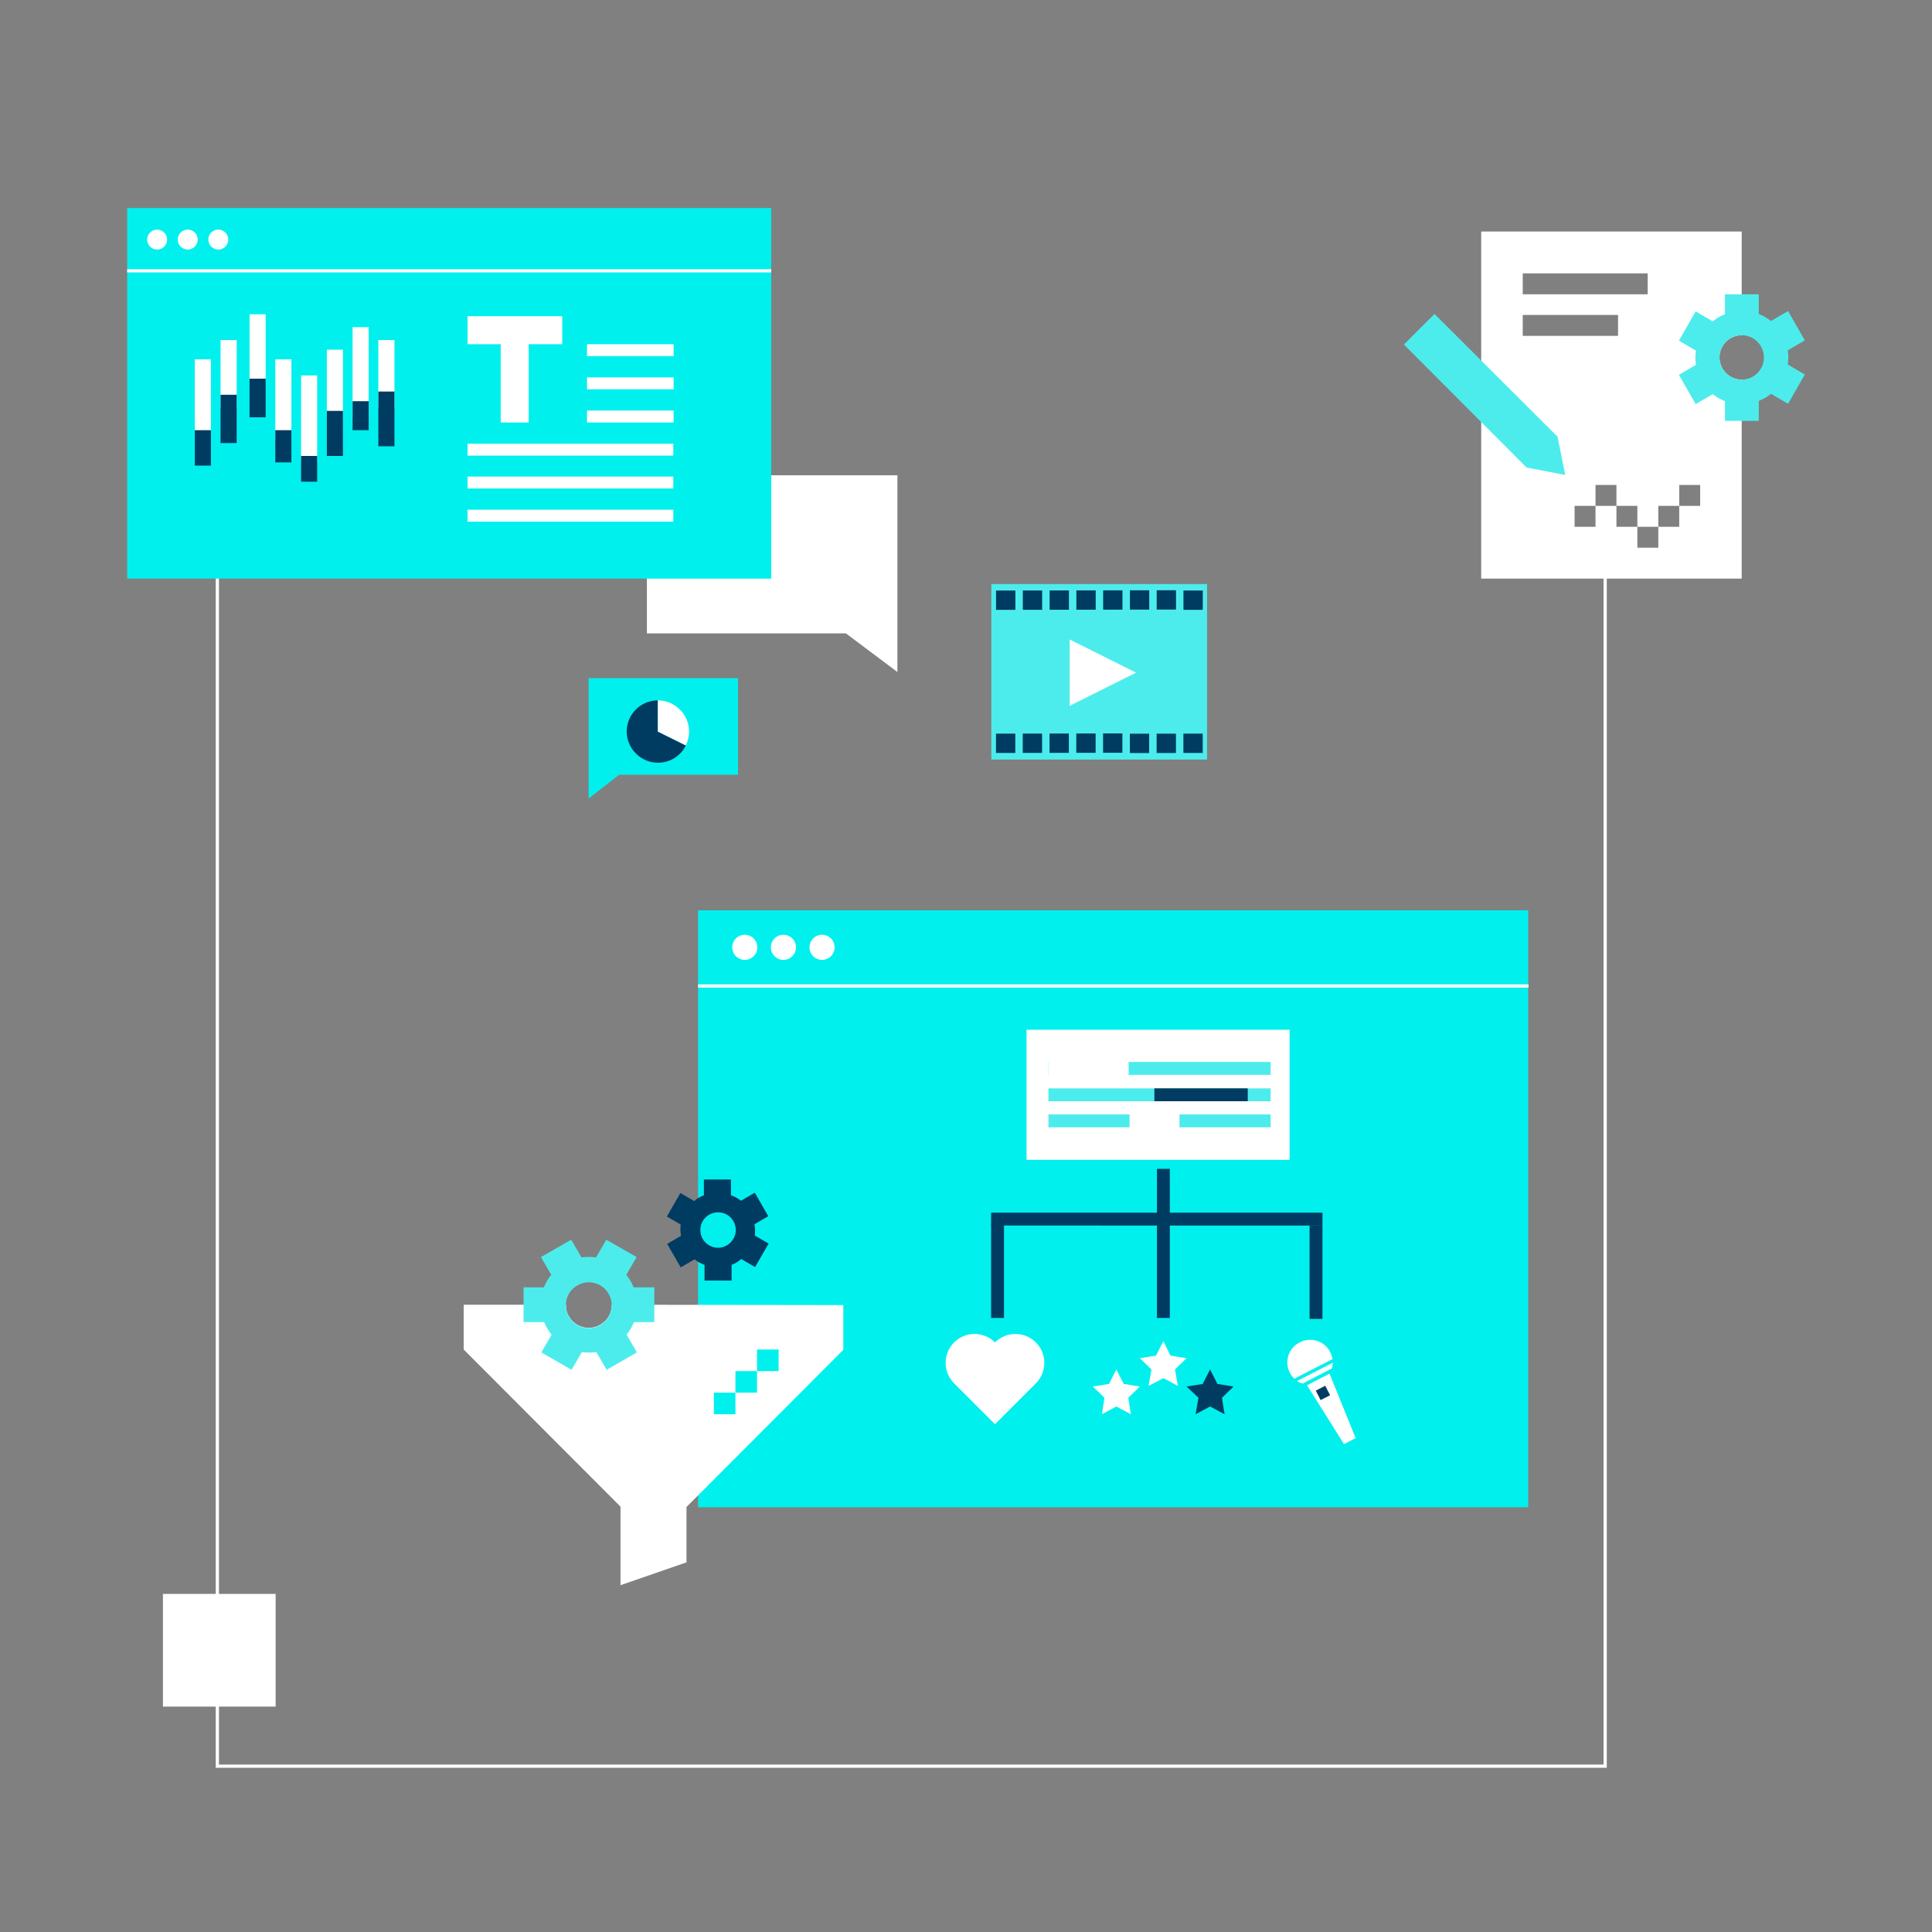 <?xml version="1.0" encoding="utf-8"?>
<!-- Generator: Adobe Illustrator 27.5.0, SVG Export Plug-In . SVG Version: 6.00 Build 0)  -->
<svg version="1.1" xmlns="http://www.w3.org/2000/svg" xmlns:xlink="http://www.w3.org/1999/xlink" x="0px" y="0px"
	 viewBox="0 0 600 600" style="enable-background:new 0 0 600 600;" xml:space="preserve">
<rect x="0" y="0" width="600" height="600" fill="#808080" stroke="none"/>
<style type="text/css">
	.st0{display:none;}
	.st1{display:inline;fill:#003C62;stroke:#FFFFFF;stroke-miterlimit:10;}
	.st2{fill:none;stroke:#FFFFFF;stroke-miterlimit:10;}
	.st3{fill:#FFFFFF;}
	.st4{fill:#00F0EE;}
	.st5{fill:#003C62;}
	.st6{fill-rule:evenodd;clip-rule:evenodd;fill:#FFFFFF;}
	.st7{fill:#4DECEC;}
</style>
<g id="Ebene_4_00000144317272615317013950000005303961289002253999_" class="st0">
	<rect class="st1" width="603.9" height="603.9"/>
</g>
<g id="Ebene_5">
	<polyline class="st2" points="498.5,173 498.5,548.5 67.5,548.5 67.5,95 	"/>
</g>
<g id="Ebene_3">
	<g>
		<g>
			<polygon class="st3" points="278.7,208.7 262.7,196.7 200.9,196.7 200.9,147.6 278.7,147.6 			"/>
		</g>
		<polygon class="st4" points="182.8,248 192.3,240.6 229.2,240.6 229.2,210.6 182.8,210.6 		"/>
	</g>
	<rect x="50.6" y="495" class="st3" width="35" height="35"/>
	<g>
		<g>
			<g>
				<rect x="39.5" y="64.6" class="st4" width="200" height="115.1"/>
				<line class="st2" x1="39.5" y1="84.1" x2="239.5" y2="84.1"/>
				<g>
					<circle class="st3" cx="48.8" cy="74.4" r="3.1"/>
					<circle class="st3" cx="58.3" cy="74.4" r="3.1"/>
					<circle class="st3" cx="67.8" cy="74.4" r="3.1"/>
				</g>
			</g>
			<g>
				<g>
					<rect x="60.5" y="111.6" class="st3" width="5" height="23"/>
					<rect x="60.5" y="133.6" class="st5" width="5" height="11"/>
				</g>
				<g>
					<rect x="68.5" y="105.6" class="st3" width="5" height="21"/>
					<rect x="68.5" y="122.6" class="st5" width="5" height="15"/>
				</g>
				<g>
					<rect x="77.5" y="97.6" class="st3" width="5" height="21"/>
					<rect x="77.5" y="117.6" class="st5" width="5" height="12"/>
				</g>
				<g>
					<rect x="85.5" y="111.6" class="st3" width="5" height="25"/>
					<rect x="85.5" y="133.6" class="st5" width="5" height="10"/>
				</g>
				<g>
					<rect x="93.5" y="116.6" class="st3" width="5" height="27"/>
					<rect x="93.5" y="141.6" class="st5" width="5" height="8"/>
				</g>
				<g>
					<rect x="101.5" y="108.6" class="st3" width="5" height="21"/>
					<rect x="101.5" y="127.6" class="st5" width="5" height="14"/>
				</g>
				<g>
					<rect x="109.5" y="101.6" class="st3" width="5" height="28"/>
					<rect x="109.5" y="124.6" class="st5" width="5" height="9"/>
				</g>
				<g>
					<rect x="117.5" y="105.6" class="st3" width="5" height="21"/>
					<rect x="117.5" y="121.6" class="st5" width="5" height="17"/>
				</g>
			</g>
		</g>
	</g>
	<g>
		<path class="st5" d="M204.3,217.5c-5.7,0-10.3,5-9.6,10.8c0.5,4.4,4.1,8,8.5,8.5c4.3,0.5,8.1-1.8,9.8-5.3l-8.7-4.3V217.5z"/>
		<path class="st3" d="M204.3,217.5v9.7l8.7,4.3c0.6-1.3,1-2.8,1-4.3C214,221.9,209.6,217.5,204.3,217.5z"/>
	</g>
	<g>
		<g>
			<g>
				<g>
					<path class="st3" d="M182.3,106.9h26.9v3.7h-26.9V106.9z"/>
				</g>
				<g>
					<path class="st3" d="M182.3,117.2h26.9v3.7h-26.9V117.2z"/>
				</g>
				<g>
					<path class="st3" d="M182.3,127.5h26.9v3.7h-26.9V127.5z"/>
				</g>
				<g>
					<path class="st3" d="M145.2,137.8h63.9v3.7h-63.9V137.8z"/>
				</g>
				<g>
					<path class="st3" d="M145.2,148h63.9v3.7h-63.9V148z"/>
				</g>
				<g>
					<path class="st3" d="M145.2,158.3h63.9v3.7h-63.9V158.3z"/>
				</g>
			</g>
			<g>
				<path class="st3" d="M145.2,106.9h10.3v24.3h8.7v-24.3h10.4v-8.7h-29.4V106.9z"/>
			</g>
		</g>
	</g>
	<g>
		<rect x="216.8" y="282.7" class="st4" width="257.8" height="185.4"/>
		<g>
			<circle class="st3" cx="231.3" cy="294.2" r="3.9"/>
			<circle class="st3" cx="243.3" cy="294.2" r="3.9"/>
			<circle class="st3" cx="255.3" cy="294.2" r="3.9"/>
		</g>
		<line class="st2" x1="216.8" y1="306.2" x2="474.7" y2="306.2"/>
	</g>
	<g>
		<g>
			<path class="st6" d="M190,405.2c0,2.5-1.3,4.9-3.6,6.2c-3.4,2-7.8,0.8-9.7-2.6c-0.7-1.1-1-2.4-0.9-3.6h-31.8v13.9l48.7,48.8v24.4
				l20.5-7.1V468l48.7-48.8v-13.9L190,405.2L190,405.2z M241.8,425.8h-6.7v6.7h-6.7v6.7h-6.7v-6.7h6.7v-6.7h6.7v-6.7h6.7V425.8z"/>
			<g>
				<path class="st5" d="M234.4,383.7c0.1-0.6,0.1-1.1,0.1-1.7c0-0.6-0.1-1.2-0.2-1.8l4.3-2.5l-4.2-7.3l-4.3,2.5
					c-0.9-0.7-1.9-1.3-3.1-1.7v-4.9h-8.4v4.9c-1.1,0.4-2.1,1-3,1.8l-4.3-2.5l-4.2,7.3l4.3,2.5c-0.1,0.6-0.1,1.1-0.1,1.7
					c0,0.6,0.1,1.2,0.2,1.8l-4.3,2.5l4.2,7.3l4.3-2.5c0.9,0.7,1.9,1.3,3.1,1.7v4.9h8.4v-4.9c1.1-0.4,2.1-1,3-1.8l4.3,2.5l4.2-7.3
					L234.4,383.7z M223,387.5c-3.1,0-5.5-2.5-5.5-5.5c0-3.1,2.5-5.5,5.5-5.5c3.1,0,5.5,2.5,5.5,5.5C228.5,385,226,387.5,223,387.5z"
					/>
				<path class="st7" d="M195.8,397.8c-0.4-0.7-0.8-1.3-1.3-1.9l3.2-5.5l-9.4-5.4l-3.2,5.5c-1.5-0.2-3-0.2-4.5,0l-3.2-5.5l-9.4,5.4
					l3.2,5.5c-1,1.2-1.7,2.5-2.3,3.9h-6.3v10.8h6.4c0.3,0.7,0.6,1.4,1,2c0.4,0.7,0.8,1.3,1.3,1.9l-3.2,5.5l9.4,5.4l3.2-5.5
					c1.5,0.2,3,0.2,4.5,0l3.2,5.5l9.4-5.4l-3.2-5.5c1-1.2,1.7-2.5,2.3-3.9h6.3v-10.8h-6.4C196.5,399.1,196.2,398.5,195.8,397.8z
					 M186.4,411.5c-3.4,2-7.8,0.8-9.7-2.6c-2-3.4-0.8-7.8,2.6-9.7c3.4-2,7.8-0.8,9.7,2.6C191,405.1,189.8,409.5,186.4,411.5z"/>
			</g>
		</g>
	</g>
	<g>
		<g>
			<path class="st3" d="M540.9,117.9c-3.8,0-6.9-3.1-6.9-6.9c0-3.8,3.1-6.9,6.9-6.9c0,0,0,0,0,0V71.9H460v107.8h80.9L540.9,117.9
				C540.9,117.9,540.9,117.9,540.9,117.9z M472.9,84.9h38.8v6.5h-38.8V84.9z M472.9,97.8h29.6v6.5h-29.6V97.8z M528,157.1h-6.5v6.5
				H515v6.5h-6.5v-6.5h-6.5v-6.5h-6.5v6.5h-6.5v-6.5h6.5v-6.5h6.5v6.5h6.5v6.5h6.5v-6.5h6.5v-6.5h6.5V157.1z"/>
			<polygon class="st7" points="445.5,97.5 436,107 474.1,145.2 486.1,147.5 483.7,135.6 			"/>
			<path class="st7" d="M555.2,113.2c0.1-0.7,0.2-1.4,0.2-2.2c0-0.8-0.1-1.5-0.2-2.2l5.3-3.1l-5.2-9.1l-5.3,3.1
				c-1.1-0.9-2.4-1.6-3.8-2.2v-6.1h-10.5v6.2c-1.4,0.5-2.7,1.3-3.8,2.2l-5.3-3.1l-5.2,9.1l5.3,3.1c-0.1,0.7-0.2,1.4-0.2,2.2
				c0,0.8,0.1,1.5,0.2,2.2l-5.3,3.1l5.2,9.1l5.3-3.1c1.1,0.9,2.4,1.6,3.8,2.2v6.1h10.5v-6.2c1.4-0.5,2.7-1.3,3.8-2.2l5.3,3.1
				l5.2-9.1L555.2,113.2z M540.9,117.9c-3.8,0-6.9-3.1-6.9-6.9c0-3.8,3.1-6.9,6.9-6.9c3.8,0,6.9,3.1,6.9,6.9
				C547.8,114.8,544.7,117.9,540.9,117.9z"/>
		</g>
	</g>
	<g>
		<g>
			<path class="st3" d="M412.9,426.6l-6.8,3.5l-0.2,0.1l11.5,18.3l1.3-0.7l1-0.5l1.3-0.7L412.9,426.6z"/>
			<path class="st3" d="M402.1,428.1l11.5-5.9c0.1,0,0.1,0,0.2,0c-0.1-0.8-0.3-1.6-0.7-2.3c-1.8-3.5-6-4.8-9.5-3s-4.8,6-3,9.5
				c0.4,0.7,0.9,1.4,1.5,1.9C402,428.2,402.1,428.1,402.1,428.1z"/>
			<path class="st3" d="M402.8,428.9c0.5,0.4,1.1,0.6,1.7,0.8l9.1-4.7c0.2-0.6,0.3-1.2,0.3-1.8L402.8,428.9z"/>
			
				<rect x="409.1" y="431.1" transform="matrix(0.889 -0.458 0.458 0.889 -152.506 235.992)" class="st5" width="3.3" height="3.3"/>
		</g>
		<rect x="318.8" y="319.8" class="st3" width="81.7" height="40.4"/>
		<g>
			<g>
				<polygon class="st3" points="361.3,416.5 363.5,421 368.5,421.8 364.9,425.3 365.8,430.4 361.3,428 356.7,430.4 357.6,425.3 
					354,421.8 359,421 				"/>
			</g>
			<g>
				<polygon class="st3" points="346.7,425.3 349,429.8 354,430.6 350.4,434.1 351.2,439.2 346.7,436.8 342.2,439.2 343,434.1 
					339.4,430.6 344.4,429.8 				"/>
			</g>
			<g>
				<polygon class="st5" points="375.8,425.3 378.1,429.8 383.1,430.6 379.5,434.1 380.3,439.2 375.8,436.8 371.3,439.2 
					372.2,434.1 368.5,430.6 373.5,429.8 				"/>
			</g>
		</g>
		<path class="st7" d="M325.6,329.8h69v4h-69V329.8z"/>
		<path class="st7" d="M325.6,338h69v4h-69V338z"/>
		<path class="st5" d="M358.5,338h29v4h-29V338z"/>
		<path class="st3" d="M325.6,327.6h24.9v8.4h-24.9V327.6z"/>
		<path class="st7" d="M325.6,346.1h69v4h-69V346.1z"/>
		<path class="st6" d="M321.7,416.9c-3.5-3.5-9.2-3.5-12.7,0c-3.5-3.5-9.2-3.5-12.7,0c-3.5,3.5-3.5,9.2,0,12.7l0,0l12.7,12.7
			l12.7-12.7l0,0C325.2,426.1,325.2,420.4,321.7,416.9L321.7,416.9z"/>
		<path class="st3" d="M350.8,343.9h15.5v7.8h-15.5V343.9z"/>
		<path class="st5" d="M307.8,409.3v-29h4v29H307.8z"/>
		<path class="st5" d="M406.7,409.6v-29h4v29H406.7z"/>
		<path class="st5" d="M307.8,376.6h102.9v4H307.8V376.6z"/>
		<path class="st5" d="M363.3,363v46.3h-4V363H363.3z"/>
	</g>
	<g>
		
			<rect x="314.1" y="175.2" transform="matrix(-1.836970e-16 1 -1 -1.836970e-16 550.067 -132.713)" class="st7" width="54.5" height="67"/>
		<g>
			
				<rect x="350.9" y="183.4" transform="matrix(-1.836970e-16 1 -1 -1.836970e-16 540.307 -167.578)" class="st5" width="6" height="6"/>
			
				<rect x="359.2" y="183.4" transform="matrix(-1.836970e-16 1 -1 -1.836970e-16 548.622 -175.892)" class="st5" width="6" height="6"/>
			
				<rect x="367.6" y="183.4" transform="matrix(-1.836970e-16 1 -1 -1.836970e-16 556.936 -184.207)" class="st5" width="6" height="6"/>
			
				<rect x="342.6" y="183.4" transform="matrix(-1.836970e-16 1 -1 -1.836970e-16 531.993 -159.263)" class="st5" width="6" height="6"/>
			
				<rect x="334.3" y="183.4" transform="matrix(-1.836970e-16 1 -1 -1.836970e-16 523.678 -150.949)" class="st5" width="6" height="6"/>
			
				<rect x="326" y="183.4" transform="matrix(-1.836970e-16 1 -1 -1.836970e-16 515.364 -142.634)" class="st5" width="6" height="6"/>
			
				<rect x="317.7" y="183.4" transform="matrix(-1.836970e-16 1 -1 -1.836970e-16 507.049 -134.32)" class="st5" width="6" height="6"/>
			
				<rect x="309.4" y="183.4" transform="matrix(-1.836970e-16 1 -1 -1.836970e-16 498.735 -126.005)" class="st5" width="6" height="6"/>
		</g>
		<g>
			
				<rect x="350.9" y="227.8" transform="matrix(-1.836970e-16 1 -1 -1.836970e-16 584.684 -123.04)" class="st5" width="6" height="6"/>
			
				<rect x="359.2" y="227.8" transform="matrix(-1.836970e-16 1 -1 -1.836970e-16 592.998 -131.354)" class="st5" width="6" height="6"/>
			
				<rect x="367.5" y="227.8" transform="matrix(-1.836970e-16 1 -1 -1.836970e-16 601.313 -139.668)" class="st5" width="6" height="6"/>
			
				<rect x="342.5" y="227.8" transform="matrix(-1.836970e-16 1 -1 -1.836970e-16 576.369 -114.725)" class="st5" width="6" height="6"/>
			
				<rect x="334.2" y="227.8" transform="matrix(-1.836970e-16 1 -1 -1.836970e-16 568.055 -106.41)" class="st5" width="6" height="6"/>
			
				<rect x="325.9" y="227.8" transform="matrix(-1.836970e-16 1 -1 -1.836970e-16 559.74 -98.096)" class="st5" width="6" height="6"/>
			
				<rect x="317.6" y="227.8" transform="matrix(-1.836970e-16 1 -1 -1.836970e-16 551.426 -89.781)" class="st5" width="6" height="6"/>
			
				<rect x="309.3" y="227.8" transform="matrix(-1.836970e-16 1 -1 -1.836970e-16 543.111 -81.467)" class="st5" width="6" height="6"/>
		</g>
		<polygon class="st3" points="332.2,219.2 332.2,198.6 352.8,208.9 		"/>
	</g>
</g>
</svg>
